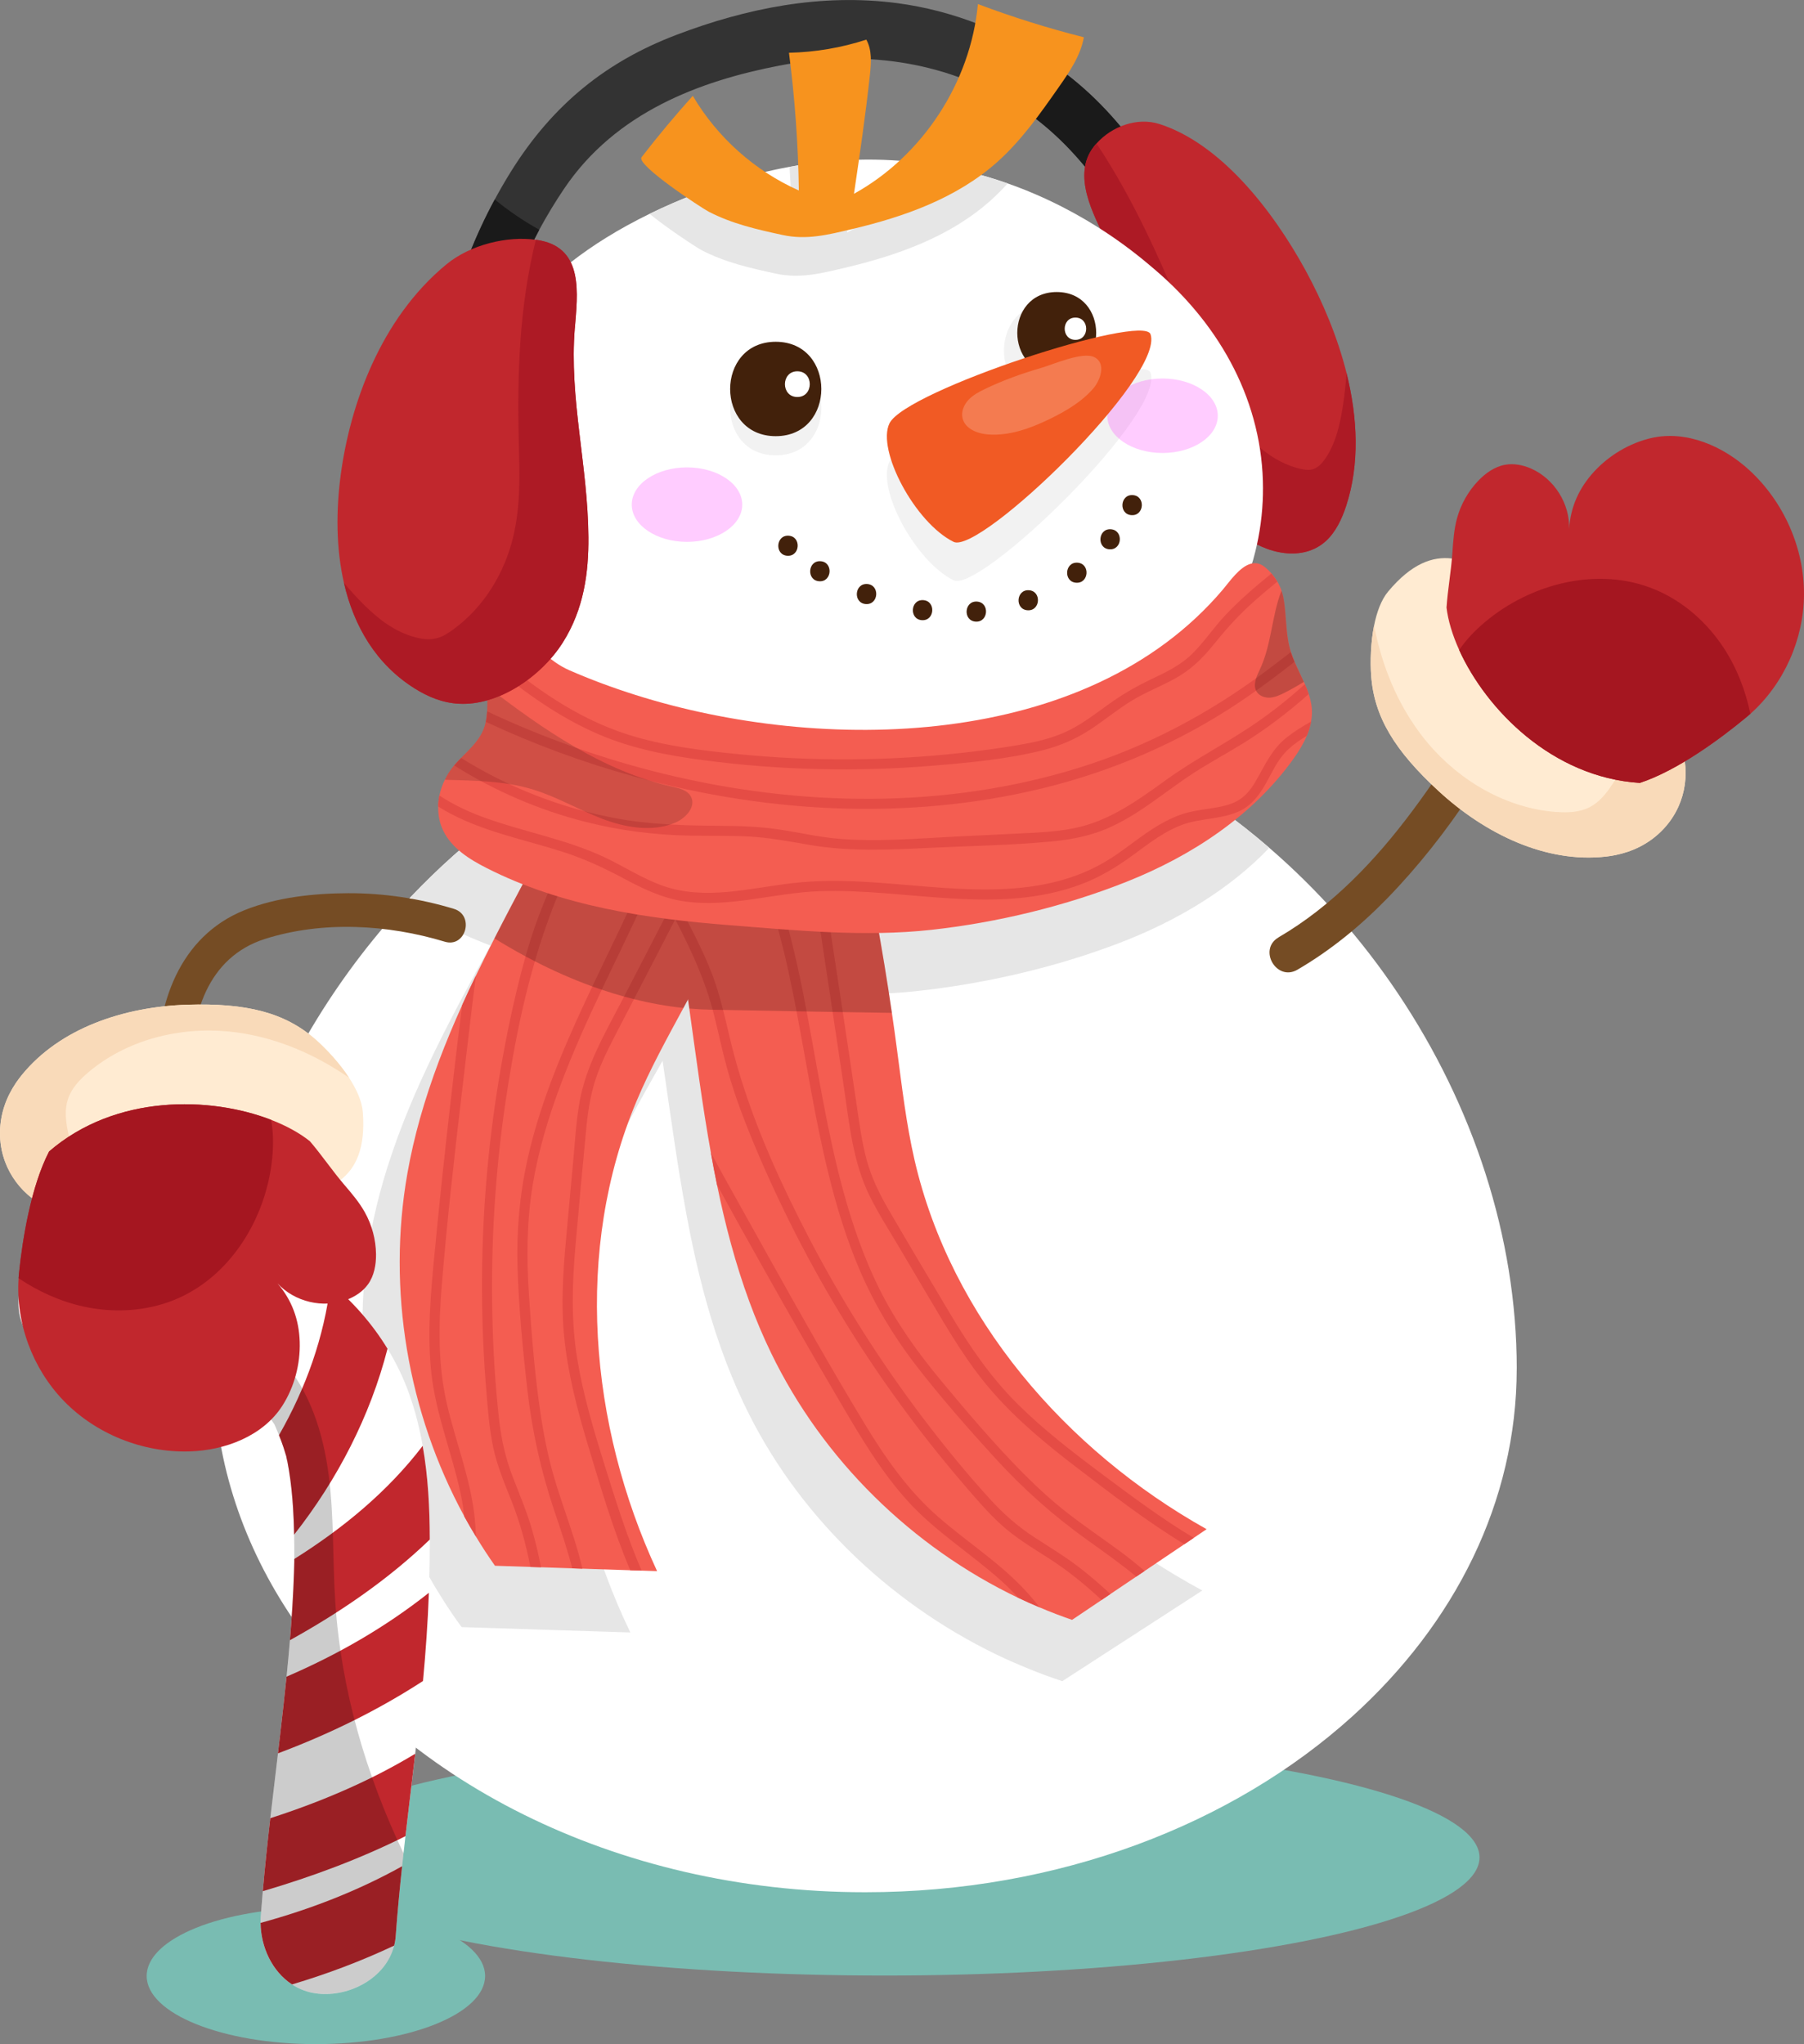 <?xml version="1.0" encoding="UTF-8"?><svg xmlns="http://www.w3.org/2000/svg" viewBox="0 0 638.07 722.85"><rect x="0" y="0" width="638.07" height="722.85" fill="#808080" stroke="none"/><defs><style>.d{fill:#f45d51;}.e{fill:#ad1a25;}.f,.g{fill:#fff;}.h{fill:#e54c45;}.i{fill:#c1272d;}.j{fill:#f15a24;}.k,.l,.g{opacity:.2;}.l{fill:#f0f;}.m{fill:#a51620;}.n{fill:#79bcb2;}.o{fill:#f9dab9;}.p{fill:#333;}.q{fill:#e6e6e6;}.r{fill:#f7931e;}.s{fill:#42210b;}.t{opacity:.15;}.u{fill:#1a1a1a;}.v{fill:#754c24;}.w{fill:#f2f2f2;}.x{fill:#ffebd2;}</style></defs><g id="a"/><g id="b"><g id="c"><g><ellipse class="n" cx="312.82" cy="656.83" rx="210.48" ry="41.77"/><ellipse class="n" cx="111.73" cy="698.75" rx="59.85" ry="24.1"/><g><path class="p" d="M414.81,111.09c-14.09-29.32-28.79-55.92-52.7-72.18-1.96-1.34-3.98-2.6-6.07-3.8-25.94-14.77-53.96-16.99-80.49-11.89-27.93,5.41-57.75,16.41-76.02,43.5-3.17,4.7-6.11,9.55-8.8,14.53-12.31,22.87-19.28,48.77-18.66,78.66,.29,14.8-17.99,11.53-18.18-3.05-.43-32.18,7.54-61.21,21.1-86.31,1.75-3.25,3.59-6.43,5.52-9.55,15.2-24.54,34.54-39.43,58.52-48.59,24.91-9.51,51.44-14.85,78.37-11.29,19.3,2.56,39.03,9.99,56.45,22.59,2.58,1.86,5.13,3.85,7.61,5.95,21.74,18.39,35.85,44.88,49.38,72.59,6.46,13.19-9.68,22.05-16.02,8.84Z"/><path class="u" d="M174.99,70.54c4.98,4.07,10.27,7.67,15.75,10.7-12.31,22.87-19.28,48.77-18.66,78.66,.29,14.8-17.99,11.53-18.18-3.05-.43-32.18,7.54-61.21,21.1-86.31Z"/><path class="u" d="M414.81,111.09c-14.09-29.32-28.79-55.92-52.7-72.18,3.09-4.37,6.21-8.67,9.57-12.7,.7-.85,1.43-1.69,2.17-2.5,2.58,1.86,5.13,3.85,7.61,5.95,21.74,18.39,35.85,44.88,49.38,72.59,6.46,13.19-9.68,22.05-16.02,8.84Z"/></g><g><path class="i" d="M391.96,86.54c11.1,22.34,16.51,47.68,26.51,71.6,4.79,11.46,10.95,22.99,20.2,30.51,9.33,7.59,22.34,9.96,30.3,2.66,3.43-3.13,5.63-7.72,7.19-12.5,4.76-14.62,4.07-30.9,.11-46.86-3.15-12.67-8.37-25.09-14.49-36.33-11.62-21.27-30-44.77-51.61-51.74-7.92-2.54-16.93,.78-22.34,6.87-.3,.32-.59,.65-.86,1.01-7.99,10.11-.32,24.03,5,34.78Z"/><path class="e" d="M391.96,86.54c11.1,22.34,16.51,47.68,26.51,71.6,4.79,11.46,10.95,22.99,20.2,30.51,9.33,7.59,22.34,9.96,30.3,2.66,3.43-3.13,5.63-7.72,7.19-12.5,4.76-14.62,4.07-30.9,.11-46.86-.26,3.56-.64,7.09-1.14,10.59-1.02,7.07-2.63,14.2-6.4,19.67-1.2,1.73-2.68,3.32-4.64,3.8-1.25,.31-2.62,.11-3.93-.17-10.15-2.2-19.17-10.48-25.59-20.11-6.37-9.56-10.54-20.42-14.81-30.99-9.1-22.57-19.02-44.57-31.93-63.99-.3,.32-.59,.65-.86,1.01-7.99,10.11-.32,24.03,5,34.78Z"/></g><g><path class="f" d="M446.71,172.85c0,1.46-.02,2.92-.1,4.37-1.33,28.21-15.52,53.76-37.99,72.98,0,0,0,0,0,0-5.36,4.6-11.19,8.83-17.43,12.64-23.63,14.46-53.14,23.05-85.14,23.05-21.78,0-42.4-3.98-60.81-11.08h-.02c-8.59-3.32-16.69-7.31-24.2-11.9-26.34-16.09-45.41-39.47-52.55-66.4-1.92-7.2-26.78-77.93,61.3-120.9,5.35-2.61,11.12-5.12,17.33-7.5,3.09-1.19,6.15-2.27,9.17-3.26,7.91-2.59,15.58-4.51,22.98-5.85,8.35-1.53,16.37-2.31,24.04-2.51,8.35-.22,16.29,.27,23.79,1.29,10.72,1.45,20.53,3.98,29.35,7.09,28.17,9.9,46.29,25.59,51.87,30.33,23.83,20.24,38.42,47.57,38.42,77.64Z"/><path class="f" d="M536.46,483.96c0,47.21-21.99,90.29-58.16,123-42.21,38.15-103.74,62.18-172.26,62.18-88.58,0-165.49-40.17-204.05-99.09-16.83-25.72-26.37-55.02-26.37-86.1,0-43.07,13.48-86.3,36.71-123.95,9.45-15.31,20.5-29.71,32.92-42.79,19.51-20.53,42.35-37.84,67.59-50.42,1.41-.71,2.83-1.39,4.25-2.06,1.15-.54,2.31-1.08,3.46-1.61,.15-.06,.32-.14,.47-.2,26.3-11.81,54.99-18.53,85.01-18.53s56.93,6.25,82.57,17.31c.86,.38,1.73,.76,2.59,1.14,7.32,3.27,14.45,6.92,21.38,10.96,.41,.23,.82,.48,1.23,.72,12.43,7.33,24.19,15.82,35.14,25.29,17.36,14.97,32.7,32.39,45.48,51.45,26.49,39.48,42.05,86.02,42.05,132.68Z"/></g><path class="q" d="M323.84,350.52c-6.35,.67-12.77,1-19.2,1.09,1.73,9.41,3.32,18.82,4.75,28.26,.65,4.28,1.29,8.56,1.86,12.85,1.83,13.11,3.38,26.31,6.49,39.2,13.37,55.66,55.65,102.6,107.52,130.51l-4.74,3.08-3.46,2.24-14.6,9.45-3.12,2.02-9.51,6.15-3.25,2.11-10.85,7.02c-4.03-1.33-8.01-2.79-11.91-4.39h-.02c-.91-.37-1.81-.76-2.72-1.14-1.08-.46-2.17-.92-3.25-1.4-.63-.29-1.27-.56-1.9-.85h-.02c-39.2-17.99-71.97-48.92-90.92-86.5-3.02-5.98-5.67-12.05-8.05-18.23-2.57-6.71-4.8-13.51-6.76-20.4-1.96-6.89-3.66-13.87-5.15-20.9-.53-2.45-1.02-4.9-1.49-7.35-.26-1.34-.52-2.69-.77-4.04v-.02c-3.14-16.82-5.45-33.91-7.95-50.96-.15-1.08-.31-2.14-.47-3.22-.08,.16-.18,.32-.27,.48-.48,.84-.95,1.7-1.43,2.54-6.07,10.8-12.27,21.56-17.22,32.87-23.11,52.64-17.5,114.47,7.52,166.29l-5.7-.18-4.19-.13-17.59-.56-3.75-.12-11.46-.38-3.91-.11-13.08-.42c-2.46-3.35-4.79-6.77-6.97-10.27v-.02c-1.5-2.35-2.94-4.76-4.32-7.17v-.02c-20.8-36.65-28.49-80.17-20.94-121.29,1.2-6.55,2.76-12.96,4.6-19.3,4.02-13.75,9.39-27.07,15.54-40.16,.57-1.21,1.15-2.41,1.73-3.62,1.11-2.31,2.23-4.6,3.39-6.89v-.02c2.21-4.39,4.47-8.76,6.79-13.12,3.4-6.39,6.88-12.77,10.4-19.13-4.51-1.7-8.93-3.6-13.28-5.72-5.75-2.8-11.58-6.27-14.96-11.44,19.51-20.53,42.35-37.84,67.59-50.42,.71,.23,1.44,.46,2.16,.67,9.57,2.91,19.71,5.39,30.23,7.35h.02c46.75,8.71,100.76,7.08,143.36-13.11,7.01-3.32,13.71-7.15,20.02-11.5-5.36,4.6-11.19,8.83-17.43,12.64,7.32,3.27,14.45,6.92,21.38,10.96,.41,.23,.82,.48,1.23,.72,12.43,7.33,24.19,15.82,35.14,25.29-14.38,15.02-33.18,26.05-53,33.64-22.62,8.66-47.88,14.5-72.09,17.06Z"/><path class="q" d="M356.42,64.88c-1.9,2.08-3.89,4.08-5.99,5.97-14.4,12.89-33.04,19.47-51.57,23.84-8.44,1.99-15.93,3.92-24.46,2.07-9.13-1.98-17.82-3.93-26.19-8.27-1.58-.81-11.91-7.51-18.44-12.86,5.35-2.61,11.12-5.12,17.33-7.5,3.09-1.19,6.15-2.27,9.17-3.26,6.93,6.72,15.03,12.23,23.86,16.16-.1-7.33-.4-14.68-.88-22,8.35-1.53,16.37-2.31,24.04-2.51-1.13,8.57-2.39,17.14-3.66,25.69,10.81-5.98,20.16-14.43,27.44-24.41,10.72,1.45,20.53,3.98,29.35,7.09Z"/><g><path class="w" d="M314.61,163.28c5.68-11.59,89.75-39,92.33-31.5,5.1,14.81-60.37,78.01-69.66,73.42-13.65-6.75-27.3-32.48-22.67-41.92Z"/><path class="w" d="M274.37,127.65c-21.48,0-21.51,33.38,0,33.38s21.51-33.38,0-33.38Z"/><path class="w" d="M371.21,107.27c-21.48,0-21.51,33.38,0,33.38s21.51-33.38,0-33.38Z"/><g><path class="s" d="M373.76,103.27c-18.58,0-18.61,28.88,0,28.88s18.61-28.88,0-28.88Z"/><path class="f" d="M380.38,112.31c-5.06,0-5.07,7.87,0,7.87s5.07-7.87,0-7.87Z"/></g><g><path class="s" d="M274.37,120.86c-21.48,0-21.51,33.38,0,33.38s21.51-33.38,0-33.38Z"/><path class="f" d="M282.02,131.3c-5.85,0-5.86,9.09,0,9.09s5.86-9.09,0-9.09Z"/></g><g><path class="s" d="M363.47,215.81c4.56,.28,5.01-6.81,.44-7.09-4.56-.28-5.01,6.81-.44,7.09Z"/><path class="s" d="M345.1,219.82c4.56,.28,5.01-6.81,.44-7.09-4.56-.28-5.01,6.81-.44,7.09Z"/><path class="s" d="M326.09,219.31c4.56,.28,5.01-6.81,.44-7.09-4.56-.28-5.01,6.81-.44,7.09Z"/><path class="s" d="M306.27,213.61c4.56,.28,5.01-6.81,.44-7.09-4.56-.28-5.01,6.81-.44,7.09Z"/><path class="s" d="M289.77,205.55c4.56,.28,5.01-6.81,.44-7.09-4.56-.28-5.01,6.81-.44,7.09Z"/><path class="s" d="M278.49,196.53c4.56,.28,5.01-6.81,.44-7.09-4.56-.28-5.01,6.81-.44,7.09Z"/><path class="s" d="M400.65,175.08c-4.56-.28-5.01,6.81-.44,7.09,4.56,.28,5.01-6.81,.44-7.09Z"/><path class="s" d="M381.09,198.98c-4.56-.28-5.01,6.81-.44,7.09,4.56,.28,5.01-6.81,.44-7.09Z"/><path class="s" d="M392.87,187.16c-4.56-.28-5.01,6.81-.44,7.09,4.56,.28,5.01-6.81,.44-7.09Z"/></g><ellipse class="l" cx="242.99" cy="178.45" rx="19.54" ry="13.17"/><ellipse class="l" cx="411.19" cy="147.02" rx="19.54" ry="13.17"/><path class="j" d="M314.61,149.69c5.68-11.59,89.75-39,92.33-31.5,5.1,14.81-60.37,78.01-69.66,73.42-13.65-6.75-27.3-32.48-22.67-41.92Z"/><path class="g" d="M348.36,137.56c-2.12,1.02-4.25,2.15-5.85,3.88s-2.6,4.17-2.06,6.46c.89,3.74,5.26,5.47,9.1,5.74,7.52,.54,14.89-2.16,21.67-5.44,5.61-2.72,11.46-6.13,15.56-10.93,2.3-2.68,4.69-8.88,.21-11-4.18-1.99-14.49,2.6-18.69,3.82-6.82,1.98-13.54,4.38-19.94,7.47Z"/></g><g><g><g><path class="d" d="M276.67,285.4c-2.02,4.54-4.07,9.07-6.16,13.58-.77,1.68-1.55,3.36-2.35,5.04-1.21,2.61-2.45,5.21-3.7,7.82-4.6,9.62-9.34,19.14-14.24,28.59-.75,1.44-1.49,2.88-2.25,4.31-1.52,2.9-3.06,5.78-4.61,8.67-.08,.16-.17,.32-.26,.48-.46,.84-.91,1.7-1.37,2.54-5.83,10.8-11.79,21.56-16.55,32.87-22.2,52.64-16.81,114.47,7.23,166.29l-5.49-.18-4.02-.13-16.89-.56-3.61-.12-11.01-.38-3.76-.11-12.56-.42c-2.36-3.35-4.6-6.77-6.7-10.27v-.02c-1.45-2.35-2.83-4.76-4.15-7.17v-.02c-19.99-36.65-27.38-80.17-20.12-121.29,1.15-6.55,2.65-12.96,4.42-19.3,3.86-13.75,9.02-27.07,14.93-40.16,1.59-3.54,3.23-7.02,4.92-10.51v-.02c2.12-4.39,4.3-8.76,6.52-13.12,7.91-15.52,16.37-30.88,24.36-46.42h77.43Z"/><g><path class="h" d="M168.36,543.41c-1.44-2.36-2.82-4.76-4.15-7.17v-.02c-.31-2.82-.75-5.62-1.36-8.42-3.04-14.09-8.62-27.55-10.25-41.96-1.59-14.21-.25-28.52,1.11-42.7,1.71-17.9,3.61-35.78,5.68-53.65,1.28-11.35,2.65-22.7,4.06-34.04,1.59-3.54,3.22-7.02,4.91-10.51-.89,6.51-1.64,13.03-2.41,19.53-.88,7.5-1.78,15.03-2.66,22.53-2.65,22.47-5.2,44.94-7.03,67.46-1.14,14.01-1.4,28.06,1.77,41.85,3.14,13.6,8.47,26.71,9.9,40.68,.22,2.12,.36,4.24,.44,6.39Z"/><path class="h" d="M241.31,285.4c-2.16,5.98-4.44,11.91-6.86,17.79-2.03,4.96-4.16,9.87-6.39,14.74-4.92,10.75-10.15,21.35-15.21,32.05-5.29,11.16-10.37,22.41-14.69,33.97-4.22,11.29-7.71,22.9-9.7,34.79-2.19,13.1-2.24,26.3-1.35,39.53,.97,14.47,2.12,29.07,4.35,43.41,1.11,7.03,2.55,14.02,4.56,20.87,2.1,7.13,4.66,14.14,6.92,21.22,1.17,3.62,2.18,7.28,3.07,10.95l-3.61-.12c-1.76-6.85-4.06-13.57-6.33-20.31-4.75-14.11-7.9-28.29-9.58-43.11-1.61-14.22-2.99-28.62-3.44-42.94-.39-12.91,.73-25.67,3.52-38.28,2.63-11.84,6.56-23.36,11.11-34.58,3.64-8.99,7.67-17.8,11.83-26.57,6.4-13.53,13.09-26.93,19.06-40.66,1.56-3.57,3.02-7.2,4.43-10.85,1.52-3.94,2.97-7.92,4.4-11.91h3.92Z"/><path class="h" d="M259.23,285.4c-.27,.54-.55,1.08-.83,1.61-5.86,11.42-11.71,22.83-17.59,34.24-.63,1.25-1.27,2.48-1.91,3.72-1.23,2.39-2.46,4.77-3.69,7.15-3.65,7.06-7.3,14.13-10.97,21.19-1.53,2.96-3.07,5.9-4.6,8.85-2.93,5.66-5.97,11.29-8.2,17.26-2.31,6.16-3.38,12.52-4.02,19.04-1.38,14.11-2.66,28.25-3.9,42.38-1.16,13.24-1.53,26.29,.61,39.45,2.08,12.82,5.82,25.33,9.68,37.7,3.9,12.5,7.89,25.26,13.11,37.4l-4.02-.13c-6.08-14.4-10.55-29.63-14.97-44.31-3.81-12.66-7.17-25.56-8.43-38.76-1.28-13.38,.02-26.66,1.25-39.97,.67-7.32,1.34-14.63,2.02-21.95,.6-6.7,1-13.46,2.13-20.1,2.22-13.06,8.97-24.57,15.01-36.19,.28-.53,.55-1.07,.83-1.6,2.71-5.19,5.39-10.39,8.07-15.6,3.02-5.83,6.03-11.66,9.04-17.5,.33-.63,.66-1.27,.99-1.9,5.49-10.66,10.97-21.32,16.45-31.99h3.94Z"/><path class="h" d="M207.65,285.4c-.64,3.32-1.38,6.61-2.31,9.86-1.94,6.87-4.75,13.46-7.5,20.04-3.37,8.04-6.23,16.28-8.65,24.63-3.28,11.24-5.81,22.69-7.86,34.23-.95,5.26-1.79,10.53-2.58,15.81-3.61,24.7-5.14,49.67-4.62,74.62,.28,12.63,1,25.29,2.45,37.84,.79,6.79,2.27,13.3,4.72,19.69,2.35,6.11,4.92,12.1,6.76,18.39,1.33,4.53,2.4,9.1,3.31,13.71l-3.76-.11c-1.56-7.87-3.64-15.64-6.63-23.2-2.47-6.22-5.09-12.36-6.49-18.91-1.35-6.29-1.86-12.74-2.39-19.12-1.04-12.34-1.59-24.69-1.61-37.07-.07-25.2,2-50.42,6.16-75.29,.18-1.08,.37-2.18,.55-3.25,2-11.39,4.38-22.73,7.29-33.93,.45-1.72,.92-3.43,1.4-5.13,1.37-4.85,2.91-9.66,4.69-14.38,2.24-5.98,4.87-11.82,7.24-17.77,2.69-6.77,4.6-13.65,6.08-20.65h3.74Z"/></g></g><g><path class="d" d="M426.78,540.75l-4.55,3.08-3.33,2.24-14.03,9.45-2.99,2.02-9.14,6.15-3.12,2.11-10.43,7.02c-3.87-1.33-7.7-2.79-11.44-4.39h-.02c-2.55-1.07-5.08-2.21-7.57-3.39h-.02c-37.66-17.99-69.15-48.92-87.36-86.5-2.9-5.98-5.45-12.05-7.73-18.23-4.93-13.41-8.56-27.23-11.44-41.29-.79-3.8-1.5-7.58-2.18-11.39v-.02c-3.02-16.82-5.24-33.91-7.63-50.96-.15-1.08-.31-2.14-.46-3.22-1.33-9.36-2.74-18.71-4.38-27.99,0,0-.02,0,0-.02l-.07-.41h0c-.34-1.9-.69-3.8-1.05-5.69-.21-1.08-.42-2.17-.63-3.25-.21-1.08-.43-2.16-.66-3.25-.66-3.21-1.36-6.42-2.1-9.61-.03-.15-.07-.3-.1-.45-.43-1.86-.88-3.67-1.36-5.43-1.12-4.2-2.37-8.13-3.91-11.91h72.98c2.88,12.97,5.5,25.99,7.86,39.05,2.04,11.21,3.9,22.46,5.54,33.73,.63,4.28,1.23,8.56,1.79,12.85,1.76,13.11,3.25,26.31,6.23,39.2,12.85,55.66,53.46,102.6,103.3,130.51Z"/><g><path class="h" d="M367.74,568.41c-2.55-1.07-5.08-2.2-7.56-3.38h-.02c-1.89-2.12-3.9-4.12-6.03-6.03-10.72-9.63-23.13-17.27-32.89-27.99-9.62-10.58-16.91-22.97-24.12-35.25-9.11-15.51-18.04-31.11-26.84-46.8-5.61-9.94-11.16-19.95-16.66-29.96-.79-3.8-1.5-7.58-2.18-11.39,3.09,5.8,6.3,11.52,9.49,17.24,3.68,6.6,7.37,13.22,11.05,19.82,11.01,19.76,22.12,39.47,33.83,58.79,7.28,12.02,15.31,23.56,25.96,32.88,10.51,9.19,22.51,16.68,31.86,27.16,1.42,1.59,2.78,3.22,4.1,4.92Z"/><path class="h" d="M404.87,555.51l-2.99,2.02c-5.44-4.53-11.25-8.62-17.03-12.75-12.12-8.65-22.98-18.29-33.03-29.32-9.65-10.57-19.19-21.44-27.95-32.78-7.88-10.23-14.45-21.22-19.59-33.07-4.8-11.14-8.37-22.77-11.25-34.54-4.68-18.97-7.63-38.28-11.3-57.46-.96-5.05-1.97-10.09-3.08-15.11-2.84-12.97-6.83-25.69-10.51-38.48-1.78-6.18-3.49-12.37-4.97-18.62h3.67c1.12,4.56,2.35,9.08,3.65,13.58,1.4,4.88,2.86,9.74,4.29,14.61,3.6,12.24,6.7,24.59,9.19,37.12,.47,2.31,.91,4.64,1.34,6.96,4.06,21.42,7.32,43.03,13.11,64.06,3.2,11.62,7.17,23.08,12.52,33.89,5.91,11.89,13.6,22.62,22.08,32.82,9.26,11.16,18.75,22.31,28.96,32.62,5.02,5.05,10.29,9.87,15.93,14.24,5.88,4.56,12.07,8.72,18.04,13.13,3.08,2.26,6.03,4.64,8.9,7.09Z"/><path class="h" d="M422.23,543.82l-3.33,2.24c-13.37-8.1-25.92-17.83-38.1-27.14-10.51-8.03-20.78-16.51-29.54-26.47-8.88-10.08-15.61-21.62-22.42-33.11-3.74-6.33-7.49-12.64-11.22-18.97-3.45-5.78-7.08-11.5-10.07-17.54-5.85-11.88-7.12-25.17-9.03-38.12-.94-6.39-1.9-12.77-2.87-19.15-.39-2.58-.77-5.15-1.16-7.73-3.62-24.16-7.31-48.29-11.02-72.44h3.55c1.15,7.5,2.3,14.99,3.45,22.49,2.55,16.66,5.11,33.34,7.62,50.02,0,.04,0,.08,.02,.12,1.68,11.16,3.36,22.32,5,33.48,.93,6.31,1.78,12.64,3.46,18.8,1.74,6.34,4.6,12.11,7.9,17.78,7.14,12.25,14.4,24.45,21.67,36.63,6.82,11.4,14.17,22.2,23.61,31.61,9.21,9.17,19.55,17.11,29.94,24.88,10.49,7.83,21.18,15.84,32.54,22.62Z"/><path class="h" d="M392.74,563.67l-3.12,2.11c-5.87-5.47-12.11-10.54-18.97-14.92-5.64-3.59-11.36-7.03-16.34-11.52-4.78-4.31-8.97-9.23-13.15-14.09-8.07-9.39-15.75-19.08-23.03-29.1-14.83-20.38-27.93-42.03-39.13-64.62-.49-.99-.98-1.98-1.45-2.96-5.06-10.4-9.77-20.98-13.98-31.76-2.47-6.35-4.71-12.79-6.5-19.38-1.69-6.16-2.98-12.43-4.55-18.64-2.98-11.81-7.9-22.55-13.52-33.32,0-.02-.03-.06-.04-.08,0,0-.02,0,0-.02-.75-4.22-1.55-8.42-2.42-12.6,2.48,5.16,5.2,10.21,7.8,15.3,2.93,5.73,5.74,11.53,7.95,17.57,2.45,6.7,4.03,13.68,5.66,20.63,4.64,19.92,12.23,38.98,21.11,57.37,2.32,4.82,4.72,9.59,7.18,14.32,11.55,22.13,24.94,43.27,39.98,63.18,7.63,10.06,15.63,19.91,24.16,29.22,4.62,5.04,9.62,9.45,15.36,13.19,5.49,3.57,11.08,6.92,16.26,10.94,3.73,2.89,7.28,5.97,10.72,9.17Z"/></g></g></g><path class="k" d="M315.45,358.18c-5.15-.08-10.96-.18-17.37-.28-1.18-.02-2.38-.04-3.6-.06-2.94-.05-5.99-.1-9.16-.16-1.17-.02-2.37-.04-3.58-.06-8.04-.14-16.73-.31-25.98-.49-1.21-.02-2.44-.04-3.69-.07h0c-.21,0-.41,0-.62,0-2.56-.05-5.11-.19-7.63-.42-.15-1.08-.31-2.14-.46-3.22-.08,.16-.17,.32-.26,.48-.46,.84-.91,1.7-1.37,2.54-5.98-.63-11.83-1.7-17.48-3.11-1.18-.29-2.35-.6-3.51-.92-2.68-.74-5.31-1.54-7.89-2.42-1.12-.38-2.24-.76-3.34-1.16-7.28-2.63-14.1-5.7-20.31-8.89-1.12-.57-2.22-1.15-3.29-1.72-3.96-2.14-7.65-4.29-11.02-6.39,7.91-15.52,16.37-30.88,24.36-46.42h102.81c2.88,12.97,5.5,25.99,7.86,39.05,2.04,11.21,3.9,22.46,5.54,33.73Z"/><g><path class="d" d="M463.73,255.18c-.32,1.72-.85,3.41-1.53,5.04-1.26,2.97-3,5.75-4.81,8.27-14.4,20.05-35.88,34.14-58.79,43.27-21.73,8.66-46,14.51-69.26,17.06-23.58,2.59-47.97,.18-71.52-1.67-29.33-2.29-59.2-6.71-85.7-20.19-6.16-3.12-12.43-7.07-15.39-13.3-1.28-2.66-1.81-5.56-1.74-8.49,.02-1.3,.18-2.59,.43-3.87,.39-1.92,1.05-3.8,1.92-5.58,.78-1.63,1.78-3.2,2.91-4.6,.12-.16,.27-.32,.39-.48,.78-.91,1.6-1.78,2.45-2.63,3.39-3.46,7.05-6.73,8.43-11.56,.12-.41,.21-.82,.3-1.23,.27-1.21,.41-2.43,.48-3.68,.18-2.91,0-5.88,.02-8.81,.02-1.81,.12-3.6,.44-5.34,.16-.91,.34-1.86,.55-2.82v-.02c.27-1.3,.57-2.61,.96-3.82,1.33-4.17,3.62-7.33,8.42-5.56,6.89,2.52,11.72,8.82,18.55,11.79,7.67,3.36,15.55,6.27,23.53,8.79,65.62,20.77,159.53,19.67,207.74-37.25,2.4-2.82,6-8.19,10.05-9.18,1.56-.39,3.18-.12,4.83,1.21,.83,.67,1.6,1.42,2.33,2.24,.76,.89,1.47,1.86,2.08,2.89,.6,1.03,1.1,2.1,1.47,3.2,.3,.8,.51,1.6,.67,2.4,1.12,5.91,.75,12.06,2.25,17.86,.12,.48,.27,.96,.41,1.44,.37,1.15,.82,2.29,1.31,3.43,1.01,2.38,2.2,4.72,3.27,7.1,.12,.27,.23,.53,.35,.8v.02c.51,1.15,.98,2.33,1.35,3.5,.48,1.42,.83,2.88,1.03,4.35,.23,1.83,.14,3.62-.18,5.4Z"/><g><g><path class="h" d="M463.73,255.18c-.32,1.72-.85,3.41-1.53,5.04-2.25,1.35-4.44,2.81-6.37,4.6-2.5,2.31-4.28,5.1-5.86,8.1-2.93,5.49-5.72,11.17-11.65,13.94-6.14,2.86-13.14,2.41-19.48,4.56-6.68,2.27-12.36,6.76-17.99,10.88-5.66,4.14-11.51,7.74-18.09,10.26-29.95,11.42-62.16,1.47-93.02,2.59-15.89,.57-31.73,5.88-47.65,3.6-7.76-1.1-14.67-4.46-21.5-8.11-6.98-3.73-13.97-6.98-21.54-9.41-13.96-4.47-28.71-7.21-41.58-14.54-.83-.48-1.67-.98-2.49-1.51,.02-1.3,.18-2.59,.43-3.87,4.85,3.2,10.21,5.72,15.54,7.67,14.19,5.22,29.3,7.74,43.02,14.24,6.85,3.25,13.28,7.48,20.45,10.01,7.35,2.61,15.11,2.86,22.82,2.18,7.88-.71,15.66-2.27,23.53-3.16,8.15-.91,16.37-.89,24.54-.44,28.98,1.54,61.52,8.45,87.62-8.31,5.7-3.66,10.85-8.1,16.67-11.58,2.73-1.63,5.61-3.05,8.65-4.05,3.25-1.07,6.64-1.47,10.01-2.01,3.23-.51,6.59-1.08,9.48-2.7,2.82-1.58,4.78-4.1,6.37-6.85,3.27-5.61,5.65-11.26,10.87-15.43,2.72-2.18,5.7-4.01,8.75-5.72Z"/><path class="h" d="M457.9,234.01c-5.27,4.14-10.64,8.17-16.14,12-20.67,14.43-43.73,24.96-68.06,31.48-24.02,6.41-49.02,9.04-73.84,8.47-25.57-.59-51.03-4.6-75.67-11.4-17.97-4.95-35.49-11.43-52.38-19.32,.27-1.21,.41-2.43,.48-3.68,20.06,9.43,41.03,16.85,62.59,22.11,47.97,11.68,99.34,12.55,146.76-2.18,24.13-7.49,46.22-19.28,66.42-34.41,2.86-2.13,5.7-4.3,8.52-6.5,.37,1.15,.82,2.29,1.31,3.43Z"/></g><g><path class="h" d="M462.88,245.43c-7.16,6.37-14.77,12.18-22.96,17.28-5.84,3.62-11.9,6.87-17.67,10.6-5.33,3.44-10.35,7.32-15.55,10.94-4.85,3.39-9.89,6.53-15.34,8.84-6.2,2.61-12.75,3.84-19.41,4.47-14.31,1.37-28.8,1.56-43.16,2.26-14.26,.69-28.39,1.38-42.52-1.05-7.23-1.24-14.36-2.61-21.71-2.98-6.87-.34-13.76-.18-20.65-.3-12.45-.21-24.84-1.81-36.91-4.88-16.41-4.17-32.08-10.92-46.36-19.94,.78-.91,1.6-1.78,2.45-2.63,16.57,10.33,35.03,17.58,54.24,21.24,12.53,2.38,25.05,2.66,37.78,2.75,6.75,.04,13.49,.28,20.19,1.26,6.96,1.01,13.81,2.65,20.83,3.27,14.03,1.26,28.27-.07,42.29-.75l20.99-1.01c6.78-.34,13.62-.57,20.29-1.88,12.64-2.49,22.69-9.89,32.92-17.24,10.44-7.53,21.96-13.26,32.49-20.63,5.75-4.01,11.22-8.42,16.42-13.1,.51,1.15,.98,2.33,1.35,3.5Z"/><path class="h" d="M451.78,205.69c-3.44,2.79-6.82,5.65-10.07,8.65-4.71,4.35-8.84,9.11-12.87,14.1-3.85,4.76-8.01,8.65-13.41,11.61-4.95,2.7-10.24,4.74-15.07,7.69-5.17,3.14-9.82,7.05-14.88,10.35-5.06,3.28-10.51,5.63-16.35,7.14-12.71,3.23-26.19,4.46-39.22,5.54-13.48,1.12-27.01,1.51-40.52,1.19-13.51-.32-27.01-1.35-40.41-3.12-12.61-1.65-25.09-4.01-36.84-9-14.35-6.11-26.97-15.2-38.83-25.23v-.02c.27-1.3,.57-2.61,.96-3.82,14.35,12.27,29.81,23.31,47.94,29.03,12.53,3.96,25.74,5.59,38.78,6.87,13.16,1.31,26.4,1.92,39.63,1.85,13.23-.07,26.46-.83,39.59-2.29,6.62-.73,13.23-1.62,19.78-2.73,6.09-1.03,12.25-2.38,17.84-5.1,5.2-2.54,9.8-6.13,14.49-9.5,4.69-3.37,9.53-6.16,14.75-8.65,5.2-2.47,10.44-4.95,14.59-9.04,4.17-4.1,7.46-9.04,11.43-13.33,5.11-5.49,10.8-10.35,16.6-15.07,.76,.89,1.47,1.86,2.08,2.89Z"/></g></g><path class="t" d="M238.93,290.88c-8.22,3.48-17.76,1.79-26.1-1.4-8.33-3.21-16.1-7.85-24.66-10.4-9.94-2.98-20.44-3.02-30.84-3.34,.78-1.63,1.78-3.2,2.91-4.6,.12-.16,.27-.32,.39-.48,.78-.91,1.6-1.78,2.45-2.63,3.39-3.46,7.05-6.73,8.43-11.56,.12-.41,.21-.82,.3-1.23,.27-1.21,.41-2.43,.48-3.68,.18-2.91,0-5.88,.02-8.81,20.01,15.39,41.12,29.97,65.57,35.47,2.45,.55,5.24,1.21,6.46,3.41,1.97,3.52-1.7,7.65-5.42,9.23Z"/><path class="k" d="M461.17,241.12c-2.22,1.38-4.47,2.66-6.8,3.84-1.63,.82-3.34,1.62-5.15,1.74-1.83,.11-3.82-.57-4.76-2.13-1.38-2.27-.12-5.15,1.01-7.53,4.35-9.13,4.26-19.09,7.78-28.14,.3,.8,.51,1.6,.67,2.4,1.12,5.91,.75,12.06,2.25,17.86,.12,.48,.27,.96,.41,1.44,.37,1.15,.82,2.29,1.31,3.43,1.01,2.38,2.2,4.72,3.27,7.1Z"/></g></g><g><path class="i" d="M203.31,115.99c-2.04,24.89,4.63,48.54,4.81,74.01,.09,12.2-1.51,25.34-9.1,37.27-7.66,12.05-22.71,22.3-36.59,21.59-5.98-.29-11.18-2.54-15.68-5.36-13.78-8.61-21.57-22.08-25.1-37.38-2.79-12.15-2.84-25.43-1.12-38.34,3.29-24.44,13.9-54.96,37.34-74.28,8.58-7.06,21.65-10.12,31.65-8.7,.55,.06,1.08,.15,1.62,.26,15.36,3,13.14,18.97,12.19,30.93Z"/><path class="e" d="M203.31,115.99c-2.04,24.89,4.63,48.54,4.81,74.01,.09,12.2-1.51,25.34-9.1,37.27-7.66,12.05-22.71,22.3-36.59,21.59-5.98-.29-11.18-2.54-15.68-5.36-13.78-8.61-21.57-22.08-25.1-37.38,2.22,2.68,4.59,5.26,7.08,7.73,5.05,5,10.87,9.66,18.53,11.61,2.43,.61,5.14,.93,7.85,.05,1.74-.55,3.35-1.6,4.85-2.66,11.57-8.27,18.49-20.66,21.42-32.46,2.91-11.7,2.36-23.04,2.11-34.2-.58-23.82,.17-47.7,6.03-71.39,.55,.06,1.08,.15,1.62,.26,15.36,3,13.14,18.97,12.19,30.93Z"/></g><path class="r" d="M226.92,55.6c5.77-7.46,11.81-14.7,18.12-21.71,8.64,14.68,21.95,26.55,37.51,33.47-.23-16.28-1.4-32.55-3.49-48.7,9.28-.2,18.53-1.77,27.36-4.64,2.06,3.72,1.72,8.27,1.26,12.5-1.51,14.05-3.57,28.03-5.63,42.01,24.32-13.46,41.27-39.41,43.83-67.09,12.26,4.61,24.78,8.53,37.48,11.74-1.18,6.56-5.1,12.25-8.92,17.71-6.52,9.31-13.13,18.71-21.6,26.3-14.4,12.9-33.04,19.47-51.57,23.84-8.44,1.99-15.93,3.92-24.46,2.07-9.13-1.98-17.82-3.93-26.19-8.27-2.44-1.26-25.76-16.56-23.69-19.23Z"/><g><path class="v" d="M452.21,331.47c19.01-11.08,34.38-27.31,47.44-44.84,13.42-18.01,25.41-37.55,33.25-58.67,4.38-11.79,7.6-24.11,8.94-36.63,.38-3.55,2.77-6.62,6.62-6.62,3.28,0,7,3.04,6.62,6.62-2.59,24.24-10.77,47.23-22.4,68.57-1.32,2.43-2.69,4.84-4.09,7.24,10.76-.52,21.32-1.88,31.23-6.74,11.51-5.64,23.58-12.23,32.74-21.32,6.05-6.01,15.41,3.35,9.36,9.36-10.2,10.12-23.56,17.77-36.48,23.9-14.25,6.77-29.29,7.92-44.85,8.31-.13,0-.26,0-.38,0-8.74,13.25-18.65,25.83-29.6,37.09-9.43,9.69-20.01,18.35-31.71,25.17-7.37,4.3-14.04-7.13-6.68-11.43Z"/><g><g><path class="x" d="M513.55,197.48c8.77,1.04,16.55,7.71,23.82,11.69,.86,.47,1.73,.96,2.6,1.45,16.28,9.22,32.47,21.19,44.17,35.84,.45,.58,.89,1.16,1.34,1.73,2.56,3.36,4.91,6.9,6.94,10.61,1.82,3.34,2.99,6.89,3.49,10.48,.75,5.41,0,10.91-2.22,15.89-1.45,3.24-3.52,6.25-6.21,8.88-4.57,4.48-10.16,7.13-16.12,8.33-1.11,.23-2.25,.4-3.39,.53-10.71,1.2-21.31-.85-31.2-4.94-10.35-4.29-19.9-10.83-27.92-18.22-15.44-14.22-22.83-26.15-23.87-40.84-.18-2.48-.23-5.46-.06-8.61,.15-2.97,.48-6.08,1.08-9.07,.94-4.71,2.52-9.1,4.98-12.05,8.28-9.91,15.72-12.5,22.55-11.68Z"/><path class="o" d="M550.49,287.13c4.03,.31,8.24,.14,11.81-1.72,3.3-1.7,5.73-4.68,7.78-7.76,.42-.64,.84-1.28,1.23-1.93,.38-.6,.73-1.2,1.08-1.81,4.93-8.61,8.02-18.18,11.75-27.45,.45,.58,.89,1.16,1.34,1.73,2.56,3.36,4.91,6.9,6.94,10.61,1.82,3.34,2.99,6.89,3.49,10.48,.75,5.41,0,10.91-2.22,15.89-1.45,3.24-3.52,6.25-6.21,8.88-4.57,4.48-10.16,7.13-16.12,8.33-1.11,.23-2.25,.4-3.39,.53-10.71,1.2-21.31-.85-31.2-4.94-10.35-4.29-19.9-10.83-27.92-18.22-15.44-14.22-22.83-26.15-23.87-40.84-.18-2.48-.23-5.46-.06-8.61,.15-2.97,.48-6.08,1.08-9.07,.41,2.15,.89,4.29,1.45,6.4,3.29,12.82,9.04,24.99,17.53,35.1,11.37,13.53,27.87,23.11,45.5,24.42Z"/></g><path class="i" d="M532.37,164.35c3.09-.55,6.3,.09,9.17,1.35,8.19,3.59,13.76,12.44,13.45,21.37,.49-7.85,3.55-14.56,8.88-20.34,5.34-5.78,12.56-10.08,20.23-11.84,12.39-2.82,25.45,2.88,34.78,11.5,12.07,11.17,19.31,27.48,19.19,43.92-.11,15.85-7.13,31.58-18.96,42.11-.45,.39-.89,.78-1.35,1.16-9.31,7.73-24.5,18.93-37.76,23.28-31.06-1.98-54.36-26.03-63.88-46.99-2.42-5.34-3.95-10.49-4.49-15.02,.44-6.46,1.65-12.99,2.08-19.45,.28-4.05,.56-8.12,1.61-12.04,1.35-5,3.98-9.64,7.56-13.38,2.59-2.69,5.8-4.97,9.47-5.63Z"/><path class="m" d="M585.26,208.42c10.07,4.18,18.59,11.73,24.53,20.87,4.56,7.02,7.62,14.93,9.31,23.13-.45,.39-.89,.78-1.35,1.16-9.31,7.73-24.5,18.93-37.76,23.28-31.06-1.98-54.36-26.03-63.88-46.99,2.48-3.71,5.69-7,9.11-9.88,16.4-13.8,40.23-19.78,60.02-11.57Z"/></g></g><g><g><g><path class="f" d="M56.13,480.35c-.82,.21-.58,.11,0,0h0Z"/><path class="f" d="M139.4,688.01c.28-1.07,.47-2.21,.55-3.37,.6-8.24,1.39-16.47,2.27-24.7,.17-1.52,.33-3.03,.5-4.55,.23-2.03,.45-4.06,.69-6.08,1.12-9.72,2.31-19.43,3.45-29.15,1-8.57,1.96-17.13,2.76-25.72,.97-10.38,1.72-20.77,2.08-31.19,.04-1.27,.08-2.52,.11-3.78,.13-5.01,.22-10.03,.21-15.05-.02-11.12-.58-22.24-2.51-33.13-1.08-6.14-2.6-12.21-4.72-18.19-2.01-5.68-4.61-11.09-7.72-16.16-5.35-8.77-12.2-16.58-20.13-23.12-6.36-5.26-13.42-9.7-20.93-13.18-2.4-1.12-4.84-2.11-7.32-2.98-8.61-3.09-17.62-4.81-26.69-5.3-9.2-.5-18.47,.26-27.52,2.13-4.23,.86-8.4,1.97-12.49,3.3-4.09,1.33-7.59,4.04-10.21,7.49-5.08,6.67-6.92,16.08-3.62,23.67,.12,.28,.25,.56,.38,.82,4.46,9.44,13.28,14.64,22.97,14.37,2.57-.06,5.18-.51,7.81-1.36,.86-.27,1.74-.53,2.6-.82,1.55-.28,3.08-.69,4.63-.93,2-.31,4-.53,6.02-.68,.89-.07,1.79-.12,2.69-.16,.12,0,.22-.01,.33-.02,1.14-.04,4.83-1.01,1.45-.07-.39,.11-.68,.19-.91,.25,.45-.08,1.09-.17,1.61-.13,1.01,.07,2.01,.16,3.01,.27,2.01,.22,3.99,.52,5.97,.91,.08,.02,.18,.03,.27,.05,.56,.12,1.11,.23,1.67,.35,2.01,.72,4.07,1.3,6.05,2.13,2.05,.86,4.02,1.86,5.99,2.86,.16,.08,.28,.13,.4,.2,.6,.43,1.13,.83,1.13,.83,1.59,1.12,3.12,2.3,4.61,3.53,.85,.71,1.68,1.43,2.49,2.18l.05,.04c2.15,3.42,5.34,6.55,7.57,9.95,.06,.09,.11,.17,.16,.24,.32,.74,.63,1.5,.63,1.5,.32,.74,.64,1.49,.93,2.24,.59,1.45,1.13,2.93,1.63,4.42,.33,1.01,.64,2.01,.94,3.03,.14,.52,.28,1.57,.34,2.06,0-.24-.04-.63-.08-1.21,.04,.35,.08,.68,.12,.89,.2,1.05,.39,2.09,.56,3.14,.73,4.49,1.18,9.01,1.48,13.53,.2,3.11,.32,6.21,.37,9.32,.03,1.26,.05,2.51,.06,3.77,.02,1.62,.01,3.23,0,4.84,0,.36,0,.71,0,1.06-.03,1.21-.06,2.42-.1,3.63-.26,8.02-.78,16.03-1.44,24.03-.36,4.31-.75,8.6-1.19,12.91-.69,6.82-1.46,13.64-2.25,20.43-.26,2.22-.52,4.46-.79,6.69-.91,7.64-1.83,15.28-2.71,22.93-.98,8.6-1.9,17.19-2.66,25.81-.26,2.95-.5,5.92-.72,8.88-.05,.77-.08,1.55-.07,2.33,.09,8.57,4.08,17.17,11.12,21.76,2.68,1.74,5.8,2.91,9.32,3.26,11.16,1.13,23.92-5.57,26.8-16.99Z"/></g><g><g><path class="i" d="M149.61,594.44c-15.99,10.39-33.29,18.84-51.3,25.59,.27-2.23,.53-4.46,.79-6.69,.79-6.8,1.56-13.61,2.25-20.43,18.03-7.76,35.05-17.54,50.34-29.66-.37,10.42-1.11,20.81-2.08,31.19Z"/><g><path class="i" d="M139.4,688.01c-11.63,5.49-23.73,10.04-36.11,13.73-7.04-4.59-11.03-13.19-11.12-21.76,17.47-4.76,34.42-11.32,50.06-20.04-.88,8.22-1.67,16.45-2.27,24.7-.08,1.17-.27,2.3-.55,3.37Z"/><path class="i" d="M91.64,456.9c.87,12.31-.01,24.59-2.3,36.63-.81-.75-1.64-1.47-2.49-2.18-1.48-1.23-3.02-2.41-4.61-3.53,0,0-.53-.4-1.13-.83-.12-.06-.24-.12-.4-.2-1.98-1-3.94-2-5.99-2.86-1.98-.83-4.04-1.41-6.05-2.13-.56-.12-1.11-.23-1.67-.35,.87-6.74,1.16-13.53,.77-20.36-.55-9.73-2.47-19.54-5.77-28.74,9.08,.49,18.08,2.21,26.69,5.3,1.5,6.29,2.48,12.74,2.94,19.25Z"/><path class="i" d="M137.06,476.94c-6.12,23.82-17.68,46.23-33.03,65.75-.06-3.11-.18-6.22-.37-9.32-.29-4.53-.74-9.05-1.48-13.53-.17-1.05-.36-2.09-.56-3.14-.04-.21-.08-.53-.12-.89,.04,.59,.07,.97,.08,1.21-.06-.49-.2-1.54-.34-2.06-.3-1.02-.6-2.02-.94-3.03-.5-1.49-1.03-2.97-1.63-4.42,9.51-16.6,15.99-34.71,18.26-53.69,7.93,6.54,14.78,14.35,20.13,23.12Z"/><path class="i" d="M152.01,544.42c-14.54,14-31.51,25.65-49.46,35.59,.66-8,1.18-16.01,1.44-24.03,.04-1.21,.07-2.42,.1-3.63,0-.36,0-.71,0-1.06,17.35-10.9,33.14-23.93,45.41-40,1.93,10.9,2.49,22.01,2.51,33.13Z"/><path class="i" d="M143.41,649.31c-16.05,8.03-33.06,14.34-50.46,19.46,.75-8.62,1.67-17.21,2.66-25.81,17.92-5.79,35.32-13.15,51.25-22.8-1.14,9.72-2.33,19.43-3.45,29.15Z"/></g></g><path class="i" d="M55.26,480.19c-.9,.03-1.8,.09-2.69,.16-2.02,.15-4.03,.37-6.02,.68-1.54,.23-3.08,.65-4.63,.93-.86,.29-1.74,.54-2.6,.82-2.62,.85-5.24,1.3-7.81,1.36-.77-4.91-2.04-9.75-3.82-14.4-3.57-9.27-9.04-17.55-15.91-24.46,2.62-3.45,6.12-6.16,10.21-7.49,4.09-1.33,8.25-2.44,12.49-3.3,6.63,7.92,12,16.88,15.71,26.59,2.38,6.21,4.07,12.62,5.08,19.11Z"/></g><path class="k" d="M112.6,705c-3.52-.36-6.63-1.52-9.32-3.26-7.04-4.59-11.03-13.19-11.12-21.76-.01-.77,.02-1.55,.07-2.33,.22-2.96,.46-5.93,.72-8.88,.75-8.62,1.67-17.21,2.66-25.81,.88-7.64,1.8-15.29,2.71-22.93,.27-2.23,.53-4.46,.79-6.69,.79-6.8,1.56-13.61,2.25-20.43,.44-4.3,.84-8.6,1.19-12.91,.66-8,1.18-16.01,1.44-24.03,.04-1.21,.07-2.42,.1-3.63,0-.36,0-.71,0-1.06,.01-1.61,.02-3.22,0-4.84,0-1.25-.03-2.51-.06-3.77-.06-3.11-.18-6.22-.37-9.32-.29-4.53-.74-9.05-1.48-13.53-.17-1.05-.36-2.09-.56-3.14-.04-.21-.08-.53-.12-.89,.04,.59,.07,.97,.08,1.21-.06-.49-.2-1.54-.34-2.06-.3-1.02-.6-2.02-.94-3.03-.5-1.49-1.03-2.97-1.63-4.42-.29-.75-.61-1.5-.93-2.24,0,0-.3-.76-.63-1.5-.05-.08-.1-.15-.16-.24-2.23-3.4-5.42-6.53-7.57-9.95l-.05-.04c-.81-.75-1.64-1.47-2.49-2.18-1.48-1.23-3.02-2.41-4.61-3.53,0,0-.53-.4-1.13-.83-.12-.06-.24-.12-.4-.2-1.98-1-3.94-2-5.99-2.86-1.98-.83-4.04-1.41-6.05-2.13-.56-.12-1.11-.23-1.67-.35-.08-.02-.18-.03-.27-.05-1.98-.39-3.97-.69-5.97-.91-1.01-.11-2.01-.21-3.01-.27-.53-.04-1.16,.05-1.61,.13,.23-.05,.53-.13,.91-.25,3.39-.95-.31,.03-1.45,.07-.12,0-.22,.01-.33,.02-.9,.03-1.8,.09-2.69,.16-2.02,.15-4.03,.37-6.02,.68-1.54,.23-3.08,.65-4.63,.93-.86,.29-1.74,.54-2.6,.82-2.62,.85-5.24,1.3-7.81,1.36-9.69,.27-18.52-4.94-22.97-14.37,.31-.11,.63-.21,.94-.33,12.22-4.38,24.95-7.63,37.97-8.13,19.16-.72,39.34,5.23,52.19,19.47,10.05,11.13,14.73,26.17,16.64,41.04,1.91,14.88,1.32,29.95,2.32,44.91,2.05,30.74,10.83,60.83,24.13,88.66-.17,1.51-.33,3.03-.5,4.55-.88,8.22-1.67,16.45-2.27,24.7-.08,1.17-.27,2.3-.55,3.37-2.88,11.42-15.63,18.13-26.8,16.99Z"/></g><path class="v" d="M160.54,321.39c-12.07-3.65-24.7-5.56-37.31-5.53-12.18,.04-25.32,1.42-36.71,5.98-23.14,9.27-31.44,33.53-30.74,56.83,.23,7.74,12.28,7.77,12.05,0-.59-19.47,5.51-40.18,25.91-46.65,20.37-6.45,43.35-5.13,63.59,.99,7.44,2.25,10.62-9.38,3.2-11.62Z"/><g><g><path class="x" d="M120.4,417.33c-6.99,5.4-17.22,6.08-25.19,8.33-.95,.27-1.91,.53-2.87,.78-18.08,4.81-38.02,7.6-56.63,5.33-.73-.1-1.45-.2-2.17-.3-4.18-.6-8.34-1.49-12.38-2.72-3.64-1.1-6.96-2.83-9.83-5.04-4.32-3.34-7.64-7.79-9.54-12.9-1.23-3.33-1.87-6.93-1.79-10.69,.13-6.4,2.26-12.21,5.67-17.23,.64-.94,1.33-1.86,2.05-2.75,6.81-8.35,15.81-14.32,25.74-18.31,10.4-4.18,21.79-6.2,32.7-6.54,20.98-.65,34.61,2.69,45.63,12.45,1.87,1.65,3.98,3.74,6.07,6.11,1.97,2.23,3.91,4.68,5.58,7.24,2.63,4.02,4.57,8.26,4.88,12.09,1.02,12.87-2.48,19.93-7.93,24.13Z"/><path class="o" d="M31.26,379.18c-3.09,2.6-5.98,5.67-7.23,9.5-1.16,3.52-.82,7.36-.12,10.99,.15,.75,.3,1.5,.48,2.24,.15,.7,.32,1.37,.5,2.05,2.51,9.6,7,18.59,10.83,27.82-.73-.1-1.45-.2-2.17-.3-4.18-.6-8.34-1.49-12.38-2.72-3.64-1.1-6.96-2.83-9.83-5.04-4.32-3.34-7.64-7.79-9.54-12.9-1.23-3.33-1.87-6.93-1.79-10.69,.13-6.4,2.26-12.21,5.67-17.23,.64-.94,1.33-1.86,2.05-2.75,6.81-8.35,15.81-14.32,25.74-18.31,10.4-4.18,21.79-6.2,32.7-6.54,20.98-.65,34.61,2.69,45.63,12.45,1.87,1.65,3.98,3.74,6.07,6.11,1.97,2.23,3.91,4.68,5.58,7.24-1.8-1.25-3.64-2.43-5.51-3.56-11.33-6.85-23.95-11.51-37.09-12.79-17.59-1.69-36.08,3.01-49.58,14.42Z"/></g><path class="i" d="M130.16,454.16c-1.82,2.56-4.56,4.34-7.49,5.46-8.36,3.17-18.54,.75-24.56-5.84,5.14,5.95,7.66,12.88,7.9,20.74,.24,7.87-1.91,15.99-6.16,22.61-6.87,10.69-20.19,15.76-32.88,16.13-16.44,.47-33.02-6.1-44.45-17.92-11.02-11.4-17.02-27.54-15.94-43.34,.04-.59,.09-1.18,.15-1.77,1.24-12.04,4.24-30.67,10.66-43.06,23.56-20.33,57.04-19.47,78.51-11.17,5.47,2.12,10.16,4.72,13.72,7.58,4.21,4.92,7.92,10.43,12.13,15.35,2.64,3.08,5.29,6.19,7.27,9.73,2.54,4.52,3.91,9.67,3.98,14.85,.04,3.74-.66,7.61-2.83,10.65Z"/><path class="m" d="M61.54,459.72c-10.11,4.06-21.49,4.64-32.13,2.28-8.17-1.82-15.89-5.33-22.85-10,.04-.59,.09-1.18,.15-1.77,1.24-12.04,4.24-30.67,10.66-43.06,23.56-20.33,57.04-19.47,78.51-11.17,.83,4.39,.84,8.99,.41,13.44-2.05,21.33-14.88,42.29-34.76,50.28Z"/></g></g></g></g></g></svg>